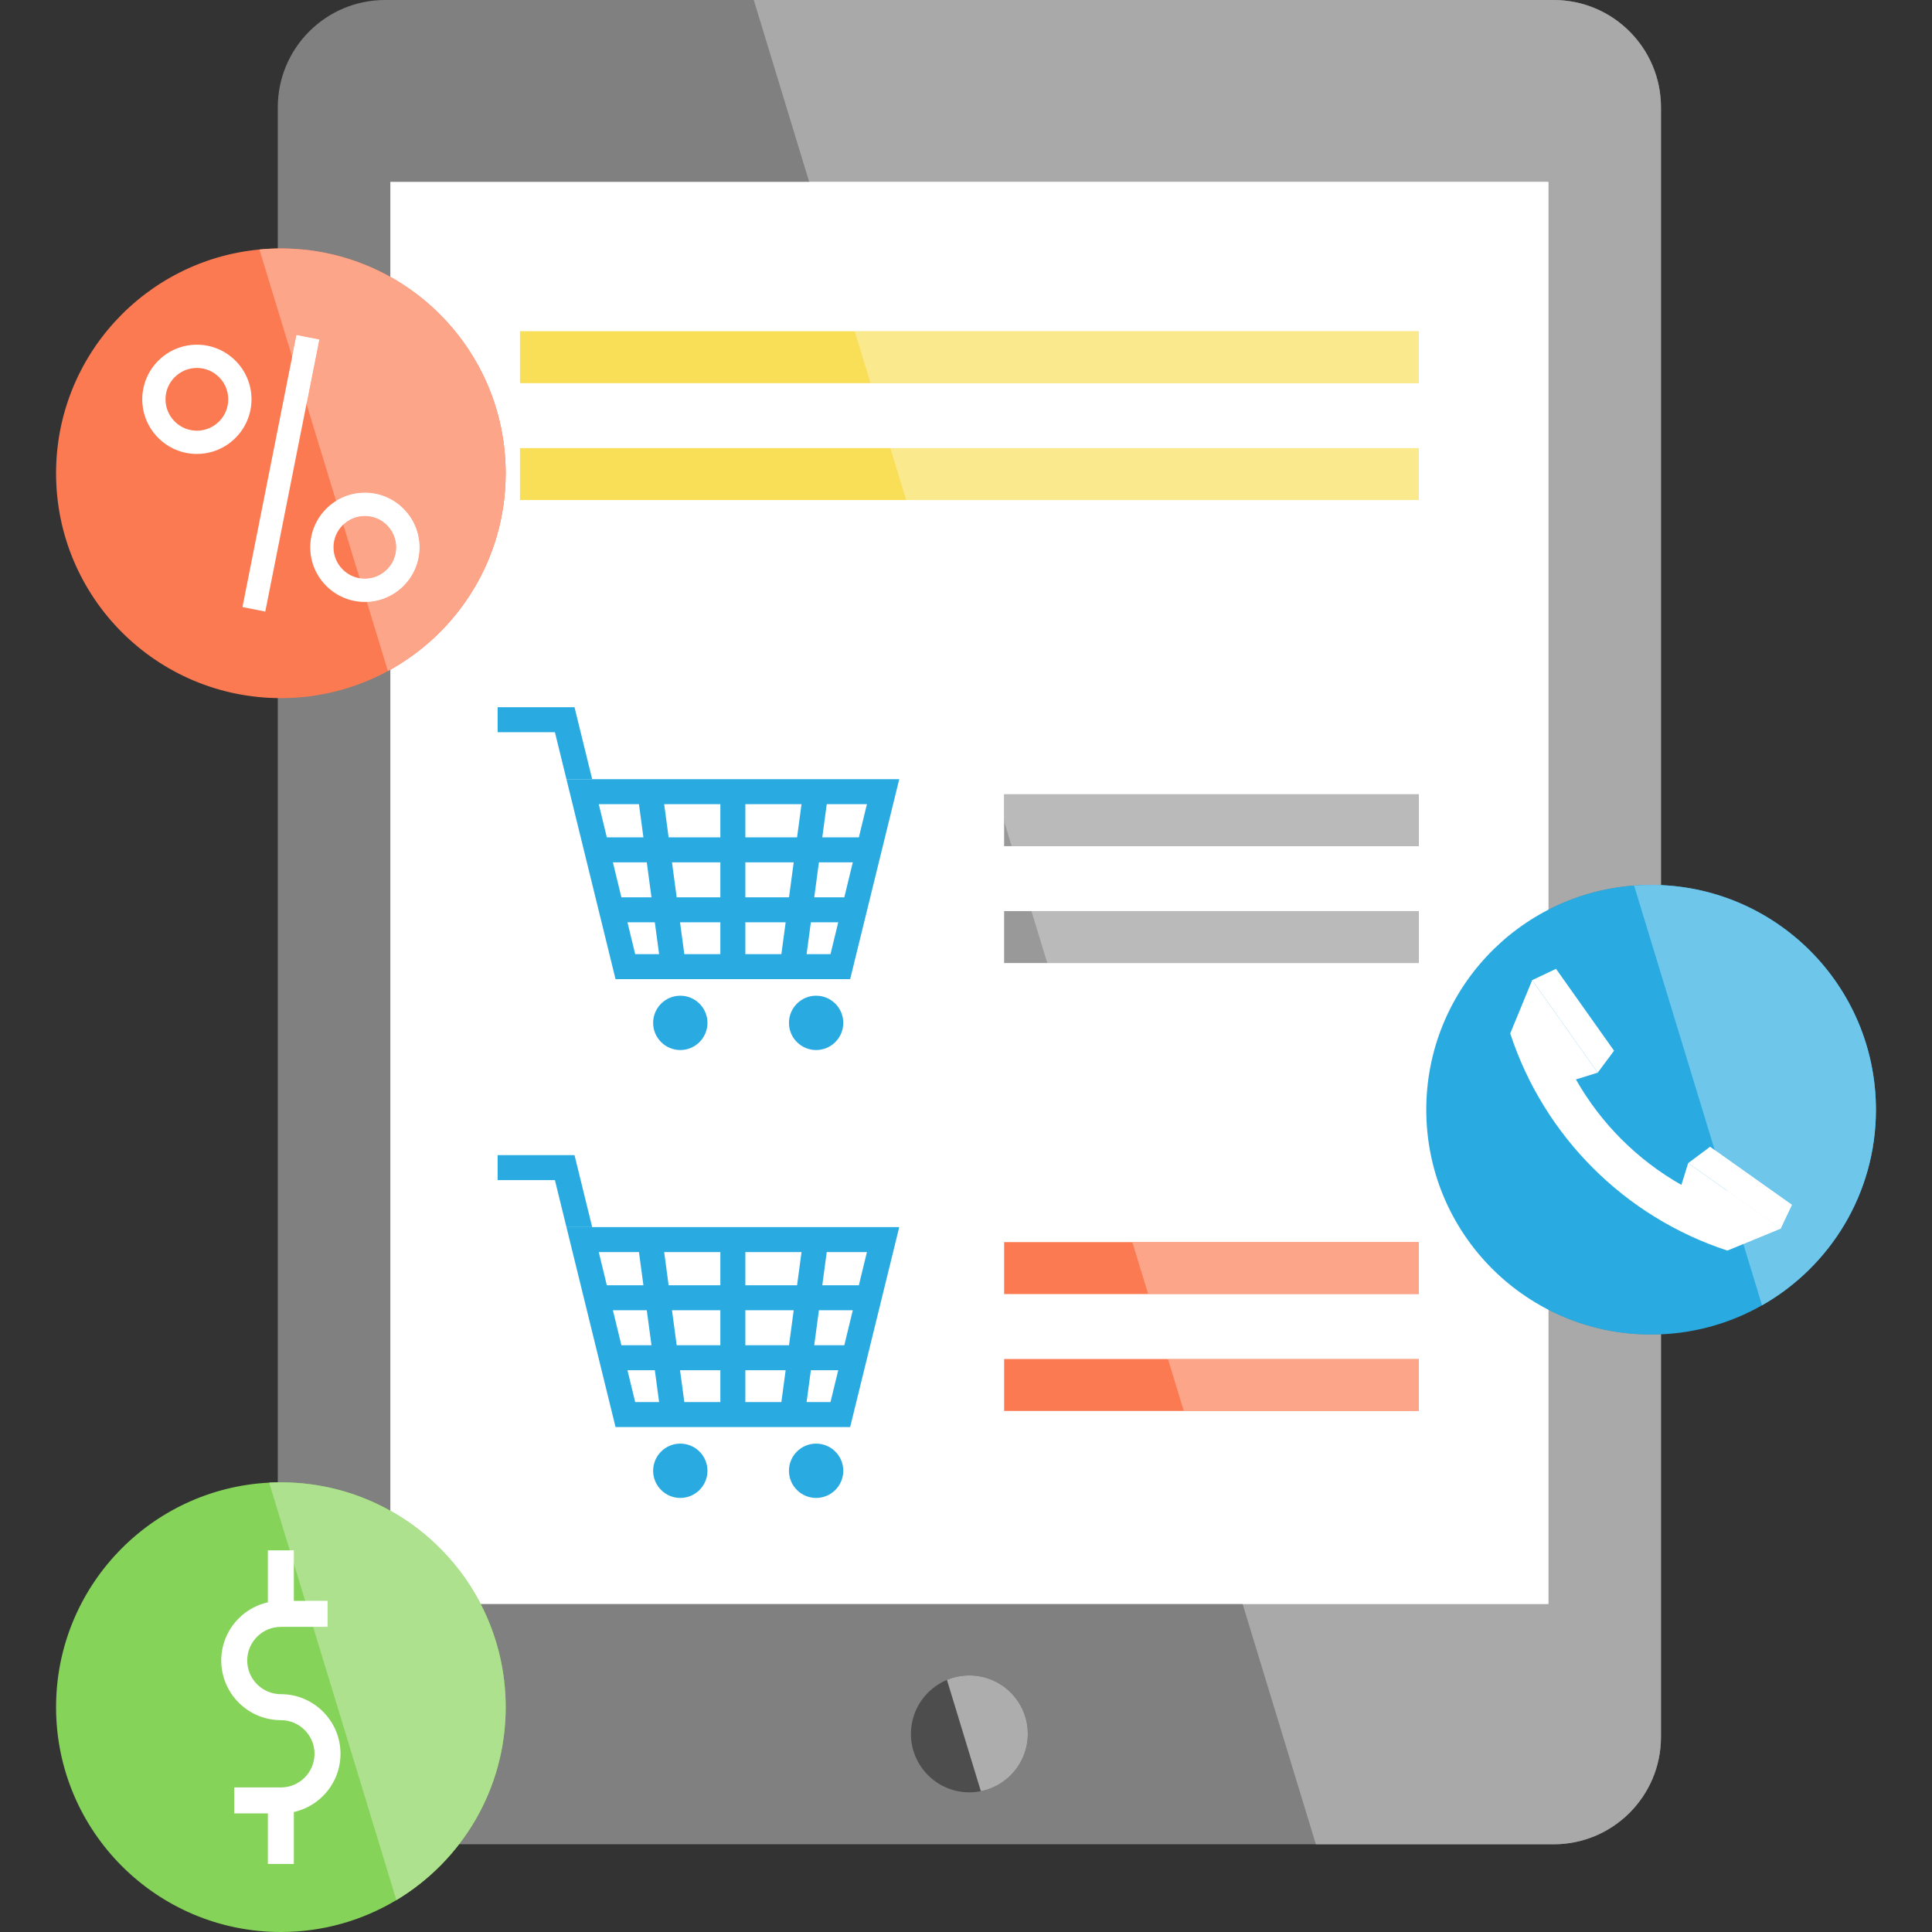 <?xml version="1.0" encoding="iso-8859-1"?>
<!-- Generator: Adobe Illustrator 19.0.0, SVG Export Plug-In . SVG Version: 6.00 Build 0)  -->
<svg version="1.1" id="Layer_1" xmlns="http://www.w3.org/2000/svg" xmlns:xlink="http://www.w3.org/1999/xlink" x="0px" y="0px"
	 viewBox="0 0 446.24 446.24" style="enable-background:new 0 0 446.24 446.24;" xml:space="preserve">
<rect x="0" y="0" width="446.24" height="446.24" fill="#333333" stroke="none"/>
<g>
	<path style="fill:#808080;" d="M383.64,24.8v376.39c0,13.69-11.1,24.79-24.79,24.79H88.95c-13.69,0-24.79-11.1-24.79-24.79V24.8
		C64.16,11.1,75.26,0,88.95,0h269.9C372.54,0,383.64,11.1,383.64,24.8"/>
	<polyline style="fill:#FFFFFF;" points="90.161,370.486 90.161,42.002 357.644,42.002 357.644,370.486 90.161,370.486 	"/>
	<path style="fill:#29ABE2;" d="M142.173,226.155h10.837h32.516h10.837l11.34-46.184h-76.87L142.173,226.155z M166.382,193.406
		h-11.946l-1.029-7.662h12.975V193.406z M172.155,185.743h12.975l-1.029,7.662h-11.946V185.743z M148.611,193.406h-8.449
		l-1.861-7.662h9.28L148.611,193.406z M141.564,199.179h7.823l1.086,8.082h-6.946L141.564,199.179z M155.212,199.179h11.17v8.082
		h-10.085L155.212,199.179z M172.155,199.179h11.17l-1.086,8.082h-10.085v-8.082H172.155z M189.15,199.179h7.823l-1.962,8.082
		h-6.946L189.15,199.179z M189.926,193.406l1.029-7.662h9.28l-1.861,7.662H189.926z M146.712,220.382l-1.784-7.348h6.32l0.987,7.348
		H146.712z M157.073,213.034h9.309v7.348h-8.322L157.073,213.034z M172.155,220.382v-7.348h9.309l-0.987,7.348H172.155z
		 M186.302,220.382l0.987-7.348h6.32l-1.784,7.348H186.302z"/>
	<polygon style="fill:#29ABE2;" points="130.833,179.97 136.778,179.97 132.697,163.351 114.94,163.351 114.94,169.124 
		128.17,169.124 	"/>
	<circle style="fill:#29ABE2;" cx="157.131" cy="236.256" r="6.273"/>
	<circle style="fill:#29ABE2;" cx="188.501" cy="236.256" r="6.273"/>
	<path style="fill:#29ABE2;" d="M142.173,329.609h10.837h32.516h10.837l11.34-46.184h-76.87L142.173,329.609z M166.382,296.86
		h-11.946l-1.029-7.662h12.975V296.86z M172.155,289.198h12.975l-1.029,7.662h-11.946V289.198z M148.611,296.86h-8.449l-1.861-7.662
		h9.28L148.611,296.86z M141.564,302.633h7.823l1.086,8.082h-6.946L141.564,302.633z M155.212,302.633h11.17v8.082h-10.085
		L155.212,302.633z M172.155,302.633h11.17l-1.086,8.082h-10.085v-8.082H172.155z M189.15,302.633h7.823l-1.962,8.082h-6.946
		L189.15,302.633z M189.926,296.86l1.029-7.662h9.28l-1.861,7.662H189.926z M146.712,323.836l-1.784-7.348h6.32l0.987,7.348H146.712
		z M157.073,316.488h9.309v7.348h-8.322L157.073,316.488z M172.155,323.836v-7.348h9.309l-0.987,7.348H172.155z M186.302,323.836
		l0.987-7.348h6.32l-1.784,7.348H186.302z"/>
	<polygon style="fill:#29ABE2;" points="130.833,283.424 136.778,283.424 132.697,266.805 114.94,266.805 114.94,272.578 
		128.17,272.578 	"/>
	<circle style="fill:#29ABE2;" cx="157.131" cy="339.71" r="6.273"/>
	<circle style="fill:#29ABE2;" cx="188.501" cy="339.71" r="6.273"/>
	<polyline style="fill:#999999;" points="327.705,195.44 231.927,195.44 231.927,183.441 327.705,183.441 327.705,195.44 	"/>
	<polyline style="fill:#999999;" points="327.705,222.439 231.927,222.439 231.927,210.44 327.705,210.44 327.705,222.439 	"/>
	<polyline style="fill:#FC7A51;" points="327.705,298.894 231.927,298.894 231.927,286.895 327.705,286.895 327.705,298.894 	"/>
	<polyline style="fill:#FC7A51;" points="327.705,325.893 231.927,325.893 231.927,313.894 327.705,313.894 327.705,325.893 	"/>
	<polyline style="fill:#F9DE58;" points="327.705,88.5 120.099,88.5 120.099,76.5 327.705,76.5 327.705,88.5 	"/>
	<polyline style="fill:#F9DE58;" points="327.705,115.499 120.099,115.499 120.099,103.499 327.705,103.499 327.705,115.499 	"/>
	<path style="fill:#FC7A51;" d="M116.8,109.32c0,19.73-11,36.88-27.2,45.67c-7.35,3.99-15.77,6.26-24.72,6.26
		c-28.68,0-51.93-23.25-51.93-51.93c0-27.01,20.62-49.2,46.97-51.69c1.63-0.16,3.29-0.24,4.96-0.24
		C93.55,57.39,116.8,80.64,116.8,109.32"/>
	<path style="fill:#A9A9A9;" d="M357.644,302.522v67.963h-70.628l16.914,55.494h54.92c13.69,0,24.79-11.1,24.79-24.79V308.19
		c-0.756,0.033-1.516,0.049-2.28,0.049C372.816,308.24,364.753,306.177,357.644,302.522 M358.85,0H174.1l12.801,42.002h170.743
		v168.107c6.01-3.09,12.699-5.041,19.786-5.57l0,0c1.3-0.1,2.61-0.15,3.93-0.15c0.763,0,1.524,0.017,2.28,0.049V24.8
		C383.64,11.1,372.54,0,358.85,0"/>
	<path style="fill:#FFFFFF;" d="M357.644,42.002H186.901L197.416,76.5h130.29v12H201.073l4.571,14.999h122.061v12H209.302
		l22.625,74.235v-6.292h95.779v12h-94.039l4.571,14.999h89.468v12h-85.81l19.645,64.456h66.165v11.999h-62.508l4.571,14.999h57.937
		v12h-54.28l13.591,44.593h70.628v-67.963c-16.754-8.613-28.214-26.067-28.214-46.203s11.463-37.597,28.214-46.211V42.002"/>
	<polyline style="fill:#BABABA;" points="327.705,183.441 231.927,183.441 231.927,189.733 233.666,195.44 327.705,195.44 
		327.705,183.441 	"/>
	<polyline style="fill:#BABABA;" points="327.705,210.44 238.238,210.44 241.895,222.439 327.705,222.439 327.705,210.44 	"/>
	<polyline style="fill:#FDA589;" points="327.705,286.895 261.54,286.895 265.197,298.894 327.705,298.894 327.705,286.895 	"/>
	<polyline style="fill:#FDA589;" points="327.705,313.894 269.768,313.894 273.426,325.893 327.705,325.893 327.705,313.894 	"/>
	<polyline style="fill:#FBE98E;" points="327.705,76.5 197.416,76.5 201.073,88.5 327.705,88.5 327.705,76.5 	"/>
	<polyline style="fill:#FBE98E;" points="327.705,103.499 205.644,103.499 209.302,115.499 327.705,115.499 327.705,103.499 	"/>
	<path style="fill:#86D359;" d="M116.8,394.31c0,18.92-10.12,35.49-25.25,44.56c-7.8,4.68-16.92,7.37-26.67,7.37
		c-28.68,0-51.93-23.25-51.93-51.93c0-27.77,21.8-50.45,49.22-51.86c0.9-0.05,1.8-0.07,2.71-0.07
		C93.55,342.38,116.8,365.63,116.8,394.31"/>
	<path style="fill:#29ABE2;" d="M433.29,256.32c0,19.36-10.6,36.25-26.31,45.17c-7.56,4.3-16.3,6.75-25.62,6.75
		c-28.68,0-51.93-23.24-51.93-51.92c0-27.36,21.16-49.78,48-51.78c1.3-0.1,2.61-0.15,3.93-0.15
		C410.04,204.39,433.29,227.64,433.29,256.32"/>
	<path style="fill:#FFFFFF;" d="M45.473,104.848c-6.957,0-12.616-5.66-12.616-12.616s5.66-12.617,12.616-12.617
		c6.957,0,12.617,5.66,12.617,12.617S52.43,104.848,45.473,104.848z M45.473,84.984c-3.996,0-7.247,3.251-7.247,7.247
		s3.251,7.247,7.247,7.247s7.247-3.251,7.247-7.247S49.469,84.984,45.473,84.984z"/>
	<path style="fill:#FFFFFF;" d="M84.276,139.031c-6.956,0-12.617-5.66-12.617-12.617c0-6.956,5.66-12.616,12.617-12.616
		s12.617,5.66,12.617,12.616C96.893,133.371,91.233,139.031,84.276,139.031 M84.276,119.168c-3.996,0-7.247,3.251-7.247,7.247
		c0,3.996,3.252,7.247,7.247,7.247c3.996,0,7.247-3.251,7.247-7.247C91.523,122.419,88.272,119.168,84.276,119.168"/>
	<polyline style="fill:#FFFFFF;" points="61.272,141.258 56.006,140.212 68.478,77.388 73.745,78.434 61.272,141.258 	"/>
	<polyline style="fill:#FFFFFF;" points="413.898,278.277 411.29,283.782 389.922,268.646 394.987,264.872 413.898,278.277 	"/>
	<polygon style="fill:#FFFFFF;" points="359.398,223.777 372.803,242.686 369.03,247.753 353.893,226.385 	"/>
	<path style="fill:#FFFFFF;" d="M411.29,283.782l-12.316,5.071c-11.872-3.894-22.462-10.496-31.059-19.094
		c-8.598-8.596-15.2-19.188-19.094-31.059l5.072-12.316l15.137,21.368l-5.037,1.568c2.885,5.086,6.434,9.734,10.532,13.831
		c4.098,4.098,8.745,7.645,13.831,10.532l1.568-5.037L411.29,283.782"/>
	<path style="fill:#FFFFFF;" d="M64.876,418.853H54.102v-6h10.773c4.285,0,7.772-3.487,7.772-7.772c0-4.286-3.487-7.773-7.772-7.773
		c-7.594,0-13.773-6.178-13.773-13.772s6.179-13.773,13.773-13.773h10.772v6H64.876c-4.286,0-7.773,3.487-7.773,7.773
		s3.487,7.772,7.773,7.772c7.594,0,13.772,6.179,13.772,13.773C78.648,412.675,72.469,418.853,64.876,418.853"/>
	<polyline style="fill:#FFFFFF;" points="67.873,372.764 61.873,372.764 61.873,358.093 67.873,358.093 67.873,372.764 	"/>
	<rect x="61.873" y="415.853" style="fill:#FFFFFF;" width="6" height="14.672"/>
	<path style="fill:#4D4D4D;" d="M237.4,400.48c0,6.55-4.66,12.01-10.85,13.24c-0.86,0.17-1.74,0.26-2.65,0.26
		c-7.45,0-13.5-6.041-13.5-13.5c0-5.61,3.44-10.43,8.32-12.47c1.59-0.66,3.34-1.03,5.18-1.03
		C231.36,386.98,237.4,393.03,237.4,400.48"/>
	<path style="fill:#6EC6EB;" d="M381.36,204.39c-1.32,0-2.63,0.05-3.93,0.15l18.618,61.085l17.849,12.652l-2.608,5.506l-8.624,3.551
		l4.315,14.156c15.71-8.92,26.31-25.81,26.31-45.17C433.29,227.64,410.04,204.39,381.36,204.39"/>
	<polyline style="fill:#FFFFFF;" points="396.048,265.624 398.91,275.012 411.29,283.782 413.898,278.277 396.048,265.624 	"/>
	<polyline style="fill:#FFFFFF;" points="398.91,275.012 402.665,287.334 411.29,283.782 398.91,275.012 	"/>
	<path style="fill:#FDA589;" d="M84.276,119.168c-1.931,0-3.688,0.759-4.988,1.995l3.779,12.398
		c0.393,0.066,0.797,0.101,1.209,0.101c3.996,0,7.247-3.251,7.247-7.247C91.523,122.419,88.272,119.168,84.276,119.168 M64.88,57.39
		c-1.67,0-3.33,0.08-4.96,0.24l7.558,24.793l0.999-5.034l5.267,1.046L70.793,93.3l6.829,22.401c1.933-1.204,4.214-1.901,6.654-1.901
		c6.957,0,12.617,5.66,12.617,12.616c0,6.804-5.414,12.367-12.161,12.609L89.6,154.99c16.2-8.79,27.2-25.94,27.2-45.67
		c0-19.501-10.747-36.49-26.64-45.368C82.679,59.772,74.057,57.39,64.88,57.39"/>
	<path style="fill:#FFFFFF;" d="M84.276,113.798c-2.44,0-4.721,0.697-6.654,1.901l1.666,5.464c1.3-1.236,3.058-1.995,4.988-1.995
		c3.996,0,7.247,3.251,7.247,7.247s-3.251,7.247-7.247,7.247c-0.412,0-0.816-0.035-1.209-0.101l1.665,5.463
		c6.746-0.241,12.161-5.805,12.161-12.609C96.893,119.458,91.233,113.798,84.276,113.798"/>
	<polyline style="fill:#FFFFFF;" points="68.478,77.388 67.478,82.422 70.794,93.298 73.745,78.434 68.478,77.388 	"/>
	<path style="fill:#ADE18E;" d="M64.88,342.38c-0.91,0-1.81,0.02-2.71,0.07l4.766,15.643h0.936v3.072l2.62,8.597h5.155v6H72.32
		l19.23,63.108c15.13-9.07,25.25-25.64,25.25-44.56c0-8.588-2.084-16.688-5.775-23.824c-4.69-9.067-11.971-16.576-20.865-21.544
		C82.679,344.762,74.057,342.38,64.88,342.38"/>
	<polyline style="fill:#FFFFFF;" points="75.648,369.762 70.492,369.762 72.321,375.762 75.648,375.762 75.648,369.762 	"/>
	<polyline style="fill:#FFFFFF;" points="67.873,358.093 66.937,358.093 67.873,361.165 67.873,358.093 	"/>
	<path style="fill:#ADADAD;" d="M223.9,386.98c-1.84,0-3.59,0.37-5.18,1.03l7.83,25.71c6.19-1.23,10.85-6.69,10.85-13.24
		C237.4,393.03,231.36,386.98,223.9,386.98"/>
</g>
<g>
</g>
<g>
</g>
<g>
</g>
<g>
</g>
<g>
</g>
<g>
</g>
<g>
</g>
<g>
</g>
<g>
</g>
<g>
</g>
<g>
</g>
<g>
</g>
<g>
</g>
<g>
</g>
<g>
</g>
</svg>
